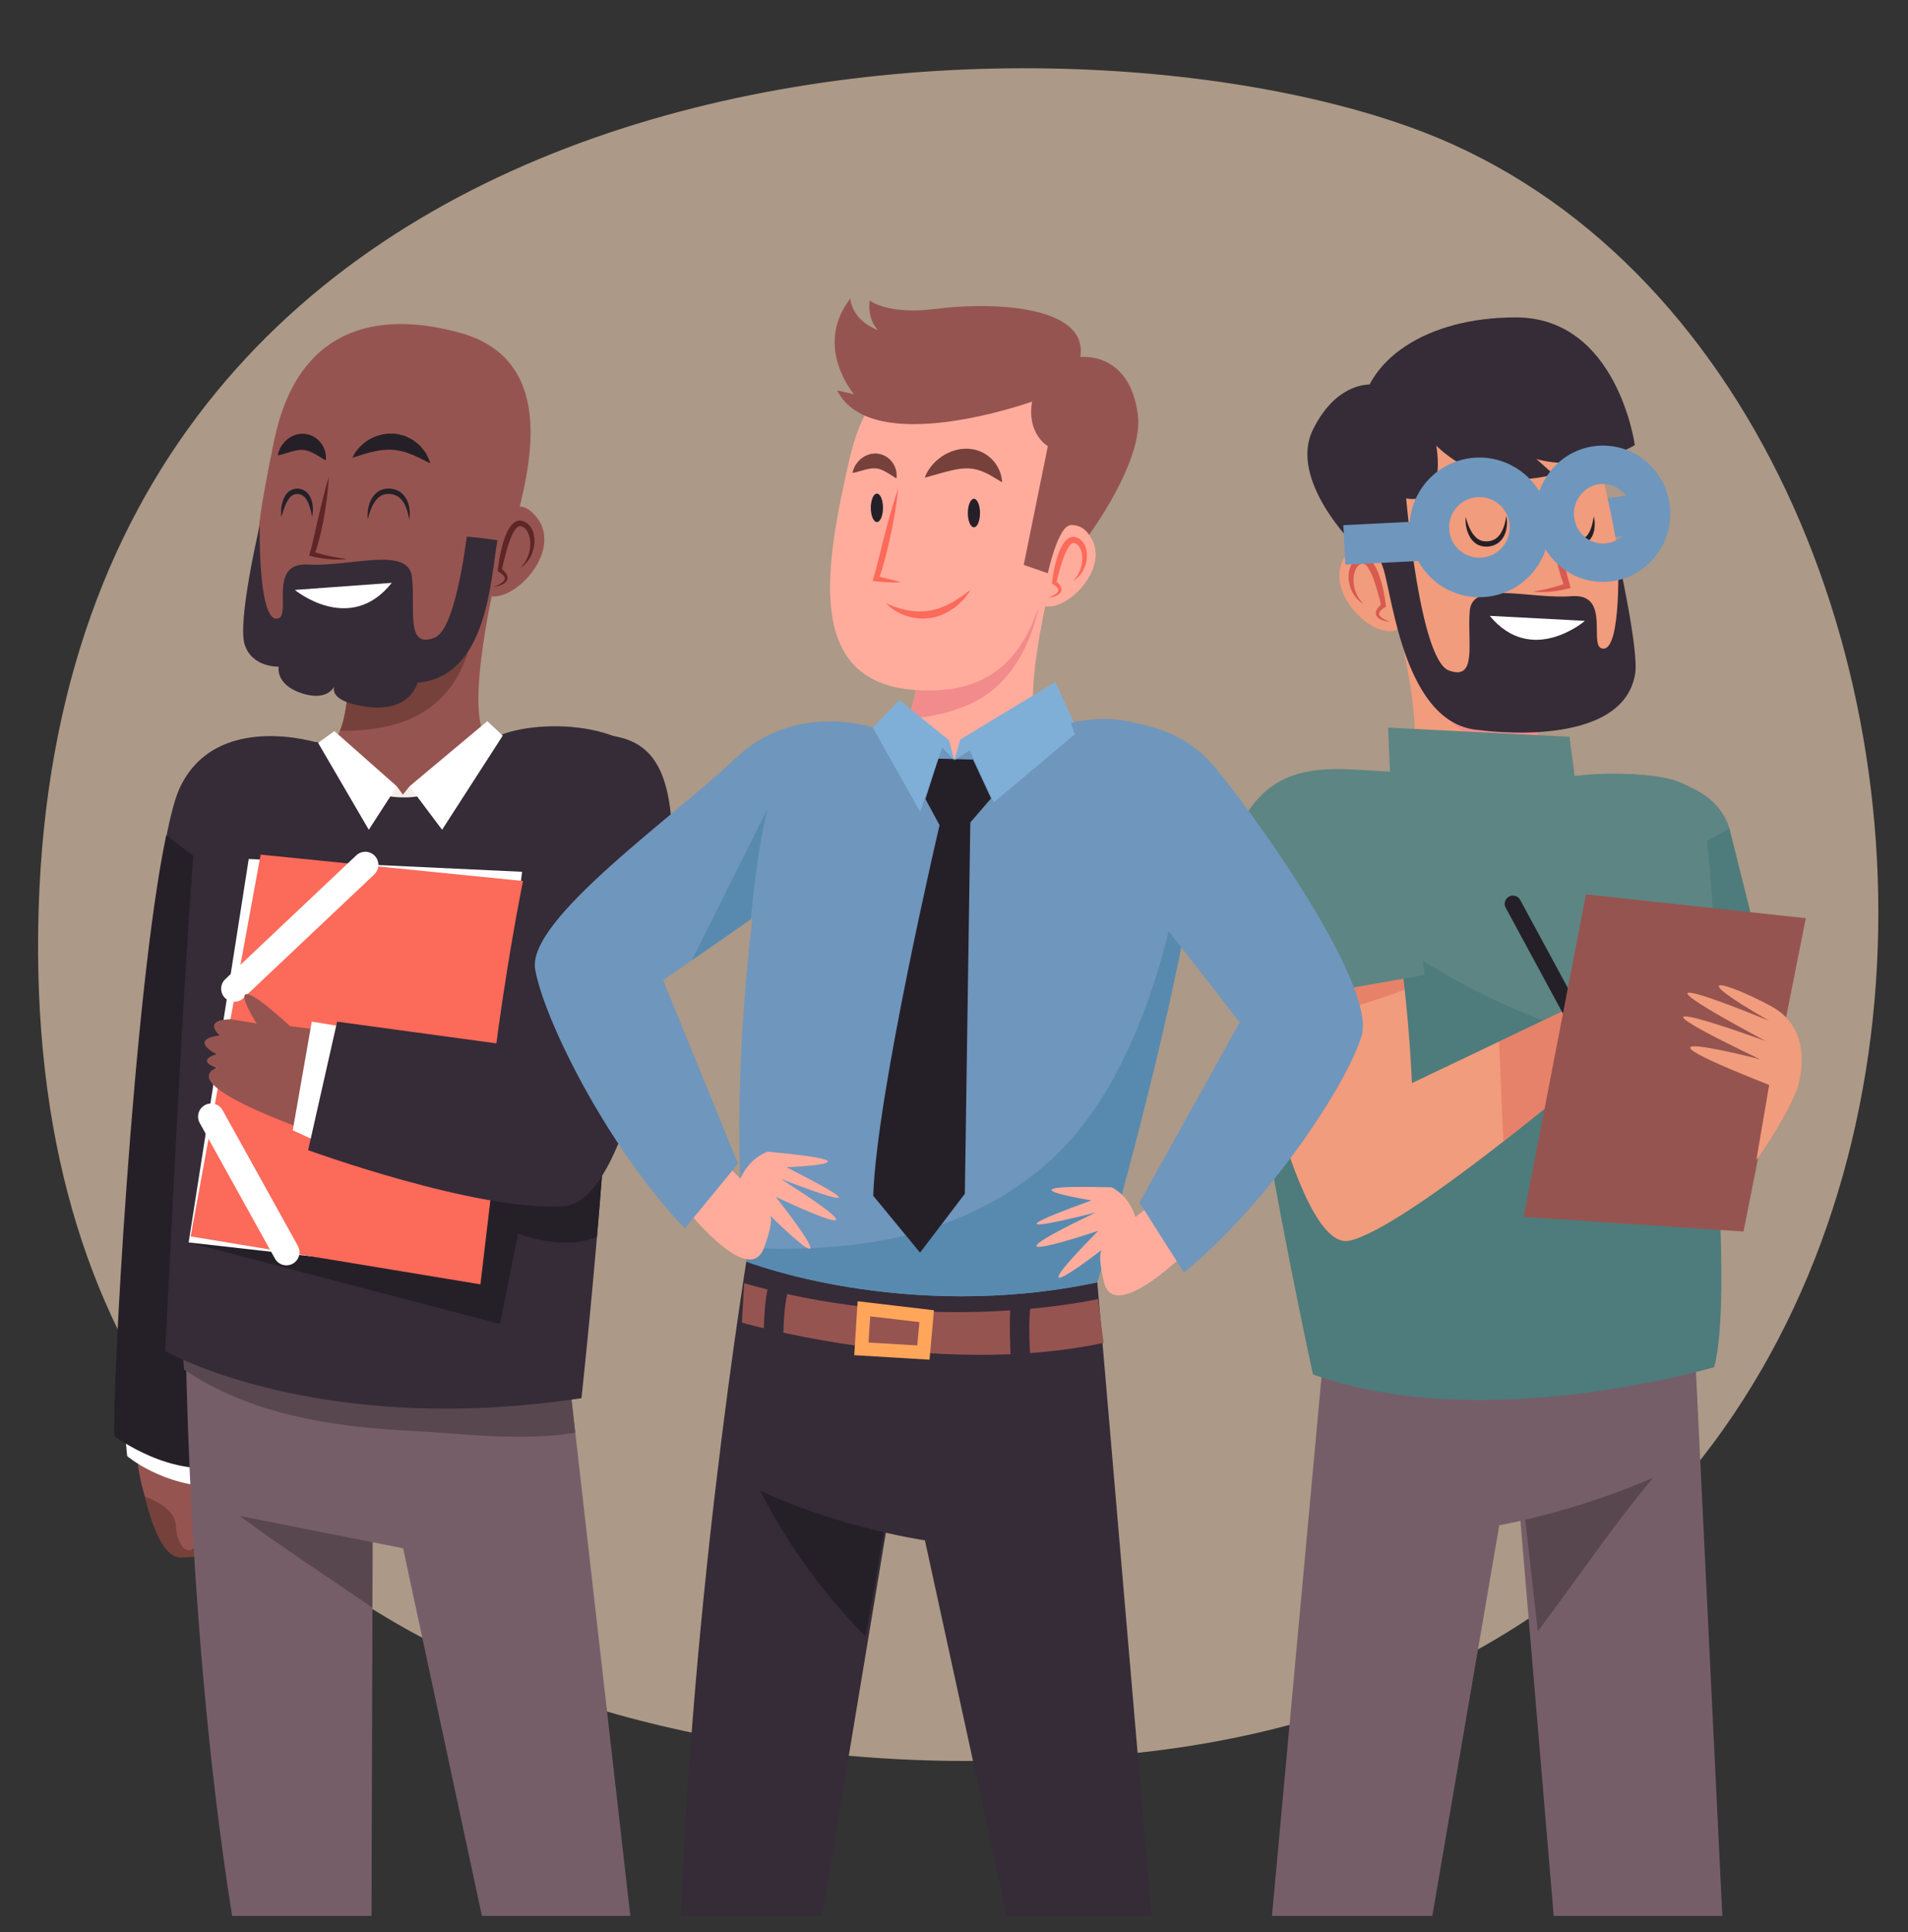 <svg width="80" height="81" viewBox="0 0 80 81" fill="none" xmlns="http://www.w3.org/2000/svg">
<rect x="0" y="0" width="80" height="81" fill="#333333" stroke="none"/>
<g clip-path="url(#clip0_11_11054)">
<path opacity="0.6" d="M42.72 73.759C42.72 73.759 1.12 76.889 1.6 39.023C2.08 1.156 43.84 -0.565 59.68 5.538C86.87 16.013 88.16 73.446 42.72 73.759Z" fill="#FDDEC0"/>
<path d="M5.635 60.208C5.635 60.208 6.166 65.368 7.608 65.292C9.05 65.216 8.367 65.292 8.367 65.292V60.208H5.635Z" fill="#76413B"/>
<path d="M5.749 61.156C5.749 61.156 5.863 62.143 6.09 62.75C6.09 62.75 7.343 63.129 7.381 64.002C7.418 64.875 8.064 65.52 8.367 64.381C8.671 63.243 8.139 61.611 8.139 61.611L5.749 61.156Z" fill="#965450"/>
<path d="M5.18 59.449L5.332 61.042C5.332 61.042 6.85 62.332 9.126 62.332L8.975 60.131L5.18 59.449Z" fill="white"/>
<path d="M13.338 31.142C13.338 31.142 9.05 29.776 7.533 33.039C6.015 36.303 4.649 58.69 4.801 60.207C4.801 60.207 7.457 61.497 9.733 60.89L13.528 31.142" fill="#352C38"/>
<path d="M12.008 38.892C10.325 37.627 8.684 36.306 7.003 35.038C6.992 35.029 6.981 35.021 6.971 35.013C5.587 41.543 4.667 58.873 4.8 60.207C4.8 60.207 7.229 62.029 9.505 61.422L12.366 39.159C12.246 39.071 12.127 38.982 12.008 38.892Z" fill="#252028"/>
<path d="M7.76 52.846C7.76 52.846 7.608 66.962 9.733 80.318H15.577L15.652 54.971L7.76 52.846Z" fill="#765E69"/>
<path d="M9.202 62.864C10.453 64.004 15.079 66.981 15.615 67.408L15.629 62.951C13.904 62.745 10.941 62.947 9.202 62.864Z" fill="#594750"/>
<path d="M23.51 54.701L26.429 80.318H20.206L16.903 64.907L8.831 63.306C8.831 63.306 8.225 56.41 7.901 53.483C7.578 50.555 23.51 54.701 23.51 54.701Z" fill="#765E69"/>
<path d="M7.717 57.414C10.448 59.276 13.896 59.816 17.142 59.979C19.328 60.089 21.839 60.438 24.121 60.063L23.51 54.701C23.51 54.701 6.981 49.843 7.305 52.771C7.428 53.883 7.578 55.65 7.717 57.414Z" fill="#594750"/>
<path d="M20.739 24.417C20.739 24.417 19.233 30.913 20.7 31.053C22.167 31.194 26.349 29.504 26.113 33.633C25.877 37.762 9.961 39.234 9.433 35.572C8.905 31.91 9.226 31.248 11.555 31.211C13.883 31.174 14.516 32.311 14.704 27.045C14.892 21.778 20.739 24.417 20.739 24.417Z" fill="#965450"/>
<path d="M18.545 29.209C19.855 27.837 20.051 25.875 19.766 24.07C18.095 23.581 14.843 23.139 14.704 27.045C14.634 28.989 14.504 30.059 14.251 30.64C15.835 30.641 17.436 30.37 18.545 29.209Z" fill="#76413B"/>
<path d="M20.998 21.878C20.998 21.878 21.414 22.844 21.647 21.846C22.087 19.965 23.544 15.13 19.295 13.954C15.665 12.949 12.436 13.841 11.488 18.496C10.541 23.151 9.577 28.09 14.667 28.381C19.758 28.673 20.351 25.245 20.998 21.878Z" fill="#965450"/>
<path d="M20.336 23.389C20.336 23.389 21.218 20.05 22.505 21.693C23.792 23.336 20.815 25.99 20.077 24.63C19.339 23.269 20.336 23.389 20.336 23.389Z" fill="#965450"/>
<path d="M19.574 22.496C19.315 24.384 18.884 26.467 18.224 26.731C16.985 27.228 17.425 25.475 17.273 24.18C17.12 22.885 14.686 23.767 12.914 23.666C11.141 23.564 12.327 25.978 11.573 25.935C10.819 25.891 10.888 22.037 10.888 22.037C10.888 22.037 9.939 26.068 10.262 27.032C10.585 27.997 11.685 27.946 11.685 27.946C11.685 27.946 11.529 28.694 12.643 29.06C13.684 29.403 13.983 28.844 14.018 28.769C13.986 28.846 13.796 29.436 15.447 29.637C17.213 29.851 17.51 28.62 17.51 28.62C20.461 28.369 20.565 24.243 20.858 22.649C20.433 22.583 20.005 22.53 19.574 22.496Z" fill="#352C38"/>
<path d="M16.426 24.434L12.361 24.731C12.361 24.731 14.673 26.642 16.426 24.434Z" fill="white"/>
<path d="M15.418 21.77C15.418 21.77 15.411 21.719 15.41 21.628C15.41 21.537 15.416 21.405 15.452 21.25C15.471 21.172 15.496 21.088 15.534 21.003C15.574 20.918 15.622 20.828 15.695 20.748C15.731 20.708 15.768 20.668 15.816 20.636C15.839 20.619 15.86 20.599 15.886 20.585L15.965 20.548C16.071 20.499 16.191 20.482 16.306 20.481C16.325 20.482 16.326 20.479 16.358 20.483L16.396 20.489L16.472 20.5C16.52 20.505 16.587 20.533 16.642 20.55C16.698 20.572 16.744 20.605 16.793 20.634C16.835 20.671 16.881 20.705 16.916 20.745C16.989 20.826 17.043 20.914 17.079 21.002C17.119 21.088 17.14 21.174 17.155 21.253C17.185 21.411 17.183 21.543 17.177 21.634C17.17 21.725 17.158 21.776 17.158 21.776C17.158 21.776 17.151 21.724 17.132 21.637C17.113 21.55 17.082 21.426 17.03 21.289C17.016 21.254 17.003 21.219 16.984 21.184C16.968 21.149 16.95 21.113 16.928 21.079C16.888 21.008 16.833 20.944 16.774 20.886C16.745 20.856 16.708 20.835 16.675 20.809C16.637 20.793 16.6 20.768 16.562 20.754C16.52 20.745 16.494 20.725 16.44 20.721L16.364 20.711L16.326 20.706C16.333 20.707 16.309 20.708 16.302 20.708C16.214 20.706 16.127 20.717 16.049 20.75C16.011 20.766 15.972 20.782 15.938 20.807C15.901 20.827 15.87 20.856 15.84 20.885C15.779 20.943 15.728 21.012 15.684 21.081C15.642 21.152 15.606 21.222 15.575 21.29C15.517 21.427 15.479 21.548 15.455 21.634C15.43 21.72 15.418 21.77 15.418 21.77Z" fill="#252028"/>
<path d="M11.799 21.672C11.799 21.672 11.791 21.629 11.787 21.552C11.783 21.474 11.783 21.363 11.804 21.231C11.824 21.098 11.862 20.941 11.955 20.785C11.979 20.747 12.009 20.71 12.039 20.672C12.076 20.64 12.107 20.599 12.155 20.575C12.199 20.546 12.246 20.521 12.299 20.509C12.35 20.489 12.403 20.487 12.456 20.484L12.496 20.483L12.516 20.486L12.524 20.487L12.54 20.49L12.603 20.501C12.647 20.511 12.71 20.537 12.757 20.56C12.846 20.614 12.921 20.686 12.968 20.766C13.021 20.843 13.049 20.925 13.072 21.001C13.095 21.078 13.106 21.151 13.112 21.218C13.126 21.353 13.117 21.464 13.107 21.541C13.097 21.618 13.086 21.66 13.086 21.66C13.086 21.66 13.078 21.617 13.062 21.543C13.046 21.468 13.022 21.364 12.985 21.244C12.946 21.126 12.892 20.99 12.805 20.881C12.765 20.823 12.707 20.787 12.652 20.752C12.622 20.742 12.606 20.73 12.567 20.721L12.503 20.712L12.487 20.709L12.479 20.708L12.475 20.708L12.473 20.707L12.472 20.707C12.461 20.706 12.486 20.709 12.483 20.708L12.458 20.711C12.425 20.712 12.391 20.71 12.361 20.722C12.328 20.727 12.3 20.743 12.272 20.759C12.242 20.772 12.219 20.801 12.19 20.819C12.167 20.844 12.142 20.869 12.12 20.897C12.034 21.012 11.976 21.146 11.93 21.263C11.885 21.381 11.853 21.484 11.832 21.556C11.811 21.631 11.799 21.672 11.799 21.672Z" fill="#252028"/>
<path d="M13.656 19.301C13.656 19.301 13.512 19.214 13.296 19.084C13.245 19.057 13.197 19.025 13.143 19.001C13.093 18.971 13.039 18.953 12.989 18.928C12.937 18.915 12.89 18.888 12.842 18.884C12.819 18.88 12.796 18.872 12.774 18.869C12.751 18.868 12.728 18.866 12.706 18.863C12.684 18.854 12.659 18.864 12.636 18.863C12.612 18.867 12.589 18.855 12.563 18.863C12.512 18.879 12.458 18.868 12.401 18.888C12.346 18.906 12.286 18.912 12.228 18.929C12.171 18.949 12.114 18.966 12.057 18.981C12 18.992 11.949 19.014 11.901 19.029C11.853 19.044 11.807 19.055 11.77 19.065C11.694 19.084 11.644 19.091 11.644 19.091C11.644 19.091 11.65 19.044 11.675 18.968C11.702 18.894 11.735 18.78 11.815 18.671C11.855 18.616 11.901 18.557 11.954 18.497C12.009 18.44 12.083 18.389 12.158 18.337C12.194 18.308 12.239 18.289 12.286 18.271C12.332 18.251 12.38 18.233 12.429 18.217C12.477 18.2 12.535 18.197 12.589 18.19C12.644 18.188 12.698 18.175 12.755 18.185C12.811 18.193 12.867 18.202 12.922 18.212C12.976 18.222 13.026 18.249 13.076 18.269L13.15 18.301L13.214 18.345C13.256 18.374 13.299 18.401 13.333 18.435C13.401 18.502 13.462 18.569 13.504 18.64C13.551 18.708 13.579 18.78 13.606 18.844C13.652 18.976 13.667 19.089 13.666 19.172C13.668 19.253 13.656 19.301 13.656 19.301Z" fill="#252028"/>
<path d="M13.786 19.989C13.776 20.267 13.749 20.543 13.716 20.818C13.7 20.955 13.679 21.092 13.66 21.229C13.641 21.366 13.615 21.502 13.592 21.638C13.571 21.775 13.542 21.91 13.513 22.046C13.485 22.181 13.459 22.317 13.423 22.451C13.388 22.586 13.355 22.721 13.319 22.855L13.188 23.255L13.121 23.124C13.232 23.162 13.351 23.197 13.469 23.227C13.586 23.257 13.705 23.288 13.825 23.312C13.945 23.338 14.065 23.363 14.187 23.381C14.308 23.406 14.431 23.416 14.554 23.438C14.43 23.446 14.305 23.459 14.181 23.457C14.056 23.456 13.931 23.453 13.806 23.441C13.681 23.431 13.556 23.417 13.432 23.396C13.308 23.376 13.187 23.351 13.06 23.32L12.965 23.297L12.993 23.189L13.096 22.796C13.125 22.662 13.158 22.529 13.188 22.396L13.37 21.593C13.495 21.057 13.623 20.521 13.786 19.989Z" fill="#5E2626"/>
<path d="M20.691 24.603C20.78 24.572 20.867 24.533 20.948 24.49C21.028 24.445 21.106 24.39 21.145 24.322C21.157 24.306 21.157 24.288 21.165 24.272C21.166 24.255 21.163 24.239 21.164 24.223C21.156 24.207 21.151 24.191 21.146 24.175L21.111 24.128C21.102 24.112 21.082 24.099 21.068 24.085C21.052 24.071 21.038 24.056 21.021 24.043L20.911 23.969L20.869 23.94L20.875 23.888C20.896 23.697 20.922 23.51 20.957 23.323C20.994 23.136 21.035 22.949 21.09 22.765C21.146 22.581 21.21 22.398 21.304 22.219C21.354 22.131 21.41 22.044 21.491 21.964C21.531 21.924 21.58 21.888 21.637 21.859C21.698 21.834 21.768 21.815 21.837 21.826L21.862 21.829L21.866 21.829L21.882 21.833L21.886 21.834L21.894 21.837L21.928 21.848C21.951 21.856 21.97 21.86 21.997 21.873C22.051 21.904 22.115 21.936 22.149 21.978L22.21 22.038L22.256 22.105C22.291 22.149 22.309 22.2 22.332 22.247C22.373 22.345 22.392 22.447 22.404 22.548C22.409 22.598 22.409 22.649 22.411 22.699C22.409 22.749 22.404 22.799 22.4 22.848C22.386 22.947 22.364 23.044 22.332 23.137C22.3 23.229 22.261 23.32 22.208 23.402C22.184 23.445 22.157 23.485 22.126 23.522C22.096 23.561 22.069 23.6 22.033 23.633C21.97 23.705 21.89 23.761 21.814 23.815C21.878 23.745 21.94 23.676 21.991 23.599C22.02 23.563 22.04 23.521 22.062 23.481C22.086 23.442 22.105 23.401 22.121 23.358C22.157 23.274 22.18 23.186 22.201 23.1C22.221 23.012 22.23 22.923 22.233 22.835C22.233 22.791 22.234 22.747 22.232 22.703C22.226 22.66 22.222 22.616 22.216 22.573C22.198 22.488 22.174 22.407 22.139 22.332C22.119 22.297 22.104 22.258 22.078 22.229L22.043 22.182L22 22.145C21.973 22.115 21.946 22.112 21.922 22.092C21.907 22.084 21.879 22.079 21.858 22.071L21.824 22.061L21.816 22.059L21.812 22.057L21.811 22.057C21.838 22.064 21.818 22.059 21.824 22.06H21.822H21.813C21.765 22.055 21.712 22.079 21.659 22.135C21.606 22.188 21.56 22.26 21.518 22.336C21.435 22.489 21.37 22.661 21.314 22.835C21.258 23.009 21.206 23.187 21.163 23.367C21.119 23.547 21.075 23.729 21.041 23.91L21.005 23.83L21.12 23.928C21.138 23.945 21.155 23.966 21.173 23.986C21.189 24.007 21.209 24.022 21.222 24.049L21.262 24.122C21.27 24.151 21.277 24.181 21.282 24.21C21.28 24.24 21.277 24.273 21.269 24.301C21.255 24.327 21.244 24.357 21.226 24.377C21.206 24.396 21.19 24.42 21.168 24.434C21.146 24.448 21.127 24.466 21.104 24.477C21.061 24.502 21.016 24.521 20.97 24.538C20.88 24.573 20.785 24.591 20.691 24.603Z" fill="#5E2626"/>
<path d="M14.78 19.19C14.78 19.19 14.8 19.128 14.858 19.032C14.914 18.935 15.008 18.807 15.148 18.674C15.219 18.61 15.298 18.541 15.393 18.481C15.483 18.416 15.592 18.365 15.705 18.312C15.762 18.286 15.824 18.271 15.886 18.251C15.948 18.231 16.012 18.211 16.079 18.204C16.146 18.195 16.213 18.183 16.281 18.177C16.35 18.174 16.419 18.179 16.489 18.18C16.628 18.18 16.763 18.219 16.895 18.252C16.962 18.265 17.021 18.299 17.081 18.325C17.141 18.353 17.2 18.38 17.256 18.41C17.363 18.476 17.456 18.555 17.544 18.624C17.63 18.696 17.691 18.785 17.753 18.857C17.814 18.932 17.865 19.001 17.898 19.073C17.934 19.142 17.96 19.205 17.983 19.255C18.026 19.356 18.044 19.417 18.044 19.417C18.044 19.417 17.98 19.394 17.883 19.347C17.835 19.323 17.777 19.296 17.715 19.262C17.655 19.224 17.58 19.195 17.503 19.161C17.425 19.13 17.35 19.082 17.264 19.053C17.177 19.025 17.091 18.988 17.003 18.957C16.91 18.94 16.822 18.906 16.729 18.891C16.635 18.883 16.544 18.852 16.449 18.858C16.401 18.856 16.354 18.849 16.307 18.85C16.259 18.855 16.212 18.855 16.164 18.857C16.069 18.858 15.974 18.879 15.88 18.888C15.787 18.909 15.692 18.919 15.604 18.945C15.514 18.964 15.429 18.99 15.348 19.012C15.187 19.059 15.045 19.103 14.944 19.136C14.84 19.17 14.78 19.19 14.78 19.19Z" fill="#252028"/>
<path d="M20.851 30.877C20.851 30.877 19.669 33.596 16.867 33.381C13.885 33.153 13.527 31.142 13.527 31.142C13.527 31.142 8.968 30.483 8.467 32.554C7.967 34.625 7.085 53.85 6.925 56.641C6.925 56.641 13.3 60.283 24.38 58.614C24.38 58.614 25.905 44.686 25.741 37.551C25.741 37.551 27.787 36.268 27.644 33.206C27.501 30.144 22.487 30.08 20.851 30.877Z" fill="#352C38"/>
<path d="M25.47 46.049L10.037 44.271L8.14 50.949L7.91 52.085L20.965 55.503L21.724 51.708C21.724 51.708 23.59 52.481 25.031 51.843C25.185 50.047 25.342 48.049 25.47 46.049Z" fill="#252028"/>
<path d="M16.639 32.964L16.893 33.315L17.17 32.964L17.658 33.347C17.658 33.347 17.118 33.532 16.102 33.347L16.639 32.964Z" fill="#F7EDE8"/>
<path d="M13.338 31.142L14.021 30.649L16.639 32.964L15.463 34.785L13.338 31.142Z" fill="white"/>
<path d="M18.536 34.785L17.17 32.964L20.433 30.232L21.079 30.839L18.536 34.785Z" fill="white"/>
<path d="M10.429 36.01L7.91 52.085L19.75 53.423L21.891 36.547L10.429 36.01Z" fill="white"/>
<path d="M10.928 35.828L7.994 51.832L20.143 53.842L22.146 36.954L10.928 35.828Z" fill="#FC6A5A"/>
<path d="M15.316 36.257L9.822 41.448" stroke="white" stroke-width="1.099" stroke-miterlimit="10" stroke-linecap="round" stroke-linejoin="round"/>
<path d="M8.854 46.81L12.008 52.495" stroke="white" stroke-width="1.099" stroke-miterlimit="10" stroke-linecap="round" stroke-linejoin="round"/>
<path d="M15.832 43.468L12.162 43.019C8.936 40.059 10.758 42.905 10.758 42.905L9.684 42.727C8.45 42.745 9.205 43.404 9.205 43.404C7.873 43.592 9.072 44.19 9.072 44.19C8.174 44.49 9.083 44.763 9.083 44.763C7.677 45.368 10.987 46.813 14.891 48.091C15.152 46.543 15.491 45.005 15.832 43.468Z" fill="#965450"/>
<path d="M13.755 48.066L12.275 47.383L13.072 42.829L14.476 43.057L13.755 48.066Z" fill="white"/>
<path d="M12.92 48.217L14.135 42.829L20.813 43.74C20.813 43.74 22.482 30.763 24.228 30.763C27.267 30.763 29.464 31.143 27.339 42.678C27.339 42.678 26.125 50.418 23.62 50.57C19.985 50.79 12.92 48.217 12.92 48.217Z" fill="#352C38"/>
<path d="M70.901 53.199L63.109 56.153L65.145 80.318H72.215" fill="#765E69"/>
<path d="M63.7 61.438L64.477 68.389C66.227 66.064 67.848 63.634 69.747 61.438H63.7Z" fill="#594750"/>
<path d="M60.055 80.318L62.862 63.94C62.862 63.94 67.203 63.182 70.988 61.127C70.988 61.127 71.074 56.595 69.738 50.814C68.402 45.033 55.595 55.704 55.595 55.704L53.332 80.318H60.055Z" fill="#765E69"/>
<path d="M66.023 32.535C66.023 32.535 71.491 31.732 72.489 34.651L73.795 39.874L69.878 41.718L66.023 32.535Z" fill="#5D8584"/>
<path d="M67.914 37.04L69.878 41.718L73.795 39.874L72.507 34.72C71.038 35.603 69.478 36.324 67.914 37.04Z" fill="#4E7B7C"/>
<path d="M59.194 31.851C61.091 31.806 62.988 31.795 64.884 31.807C64.513 31.244 64.28 30.203 64.176 28.322C63.891 23.162 58.533 25.864 58.533 25.864C58.533 25.864 59.701 30.305 59.194 31.851Z" fill="#F19C7C"/>
<path d="M62.049 31.023C62.911 31.386 63.826 31.585 64.768 31.606C64.465 31.007 64.269 29.998 64.177 28.322C63.892 23.162 58.993 26.497 58.993 26.497C58.993 26.497 59.315 29.871 62.049 31.023Z" fill="#F28B8B"/>
<path d="M71.223 33.428C70.676 32.243 67.438 32.405 66.023 32.535L65.806 30.887L58.202 30.503L58.279 32.346C56.128 32.269 53.524 31.67 52.059 34.483C50.594 37.296 55.616 56.773 55.616 56.773C62.766 59.352 70.988 55.346 70.988 55.346C72.57 48.958 71.926 34.952 71.223 33.428Z" fill="#5D8584"/>
<path d="M60.962 41.05C57.702 39.216 54.854 36.822 52.219 34.198C52.164 34.289 52.111 34.383 52.059 34.483C50.594 37.296 55.052 57.619 55.052 57.619C62.202 60.197 71.875 57.311 71.875 57.311C72.524 54.69 71.911 48.821 71.96 45.023C68.191 43.982 64.383 42.975 60.962 41.05Z" fill="#4E7B7C"/>
<path d="M52.056 40.412C52.056 40.412 54.207 52.549 56.588 52.011C58.97 51.473 66.805 44.79 66.805 44.79L65.806 42.255L59.2 45.405C59.2 45.405 58.816 35.188 56.665 34.574C54.514 33.959 52.056 40.412 52.056 40.412Z" fill="#F19C7C"/>
<g opacity="0.4">
<path d="M53.562 42.8C55.417 42.636 57.172 42.14 58.897 41.489C58.569 38.535 57.916 34.931 56.665 34.574C54.514 33.959 52.056 40.412 52.056 40.412C52.056 40.412 52.236 41.425 52.548 42.852C52.887 42.845 53.224 42.831 53.562 42.8Z" fill="#D85A50"/>
<path d="M63.038 47.852C65.099 46.245 66.805 44.791 66.805 44.791L65.806 42.256L62.853 43.663C62.921 45.059 62.961 46.457 63.038 47.852Z" fill="#D85A50"/>
</g>
<path d="M51.826 42.255C51.826 42.255 49.701 33.781 54.668 32.73C58.662 31.885 59.738 40.873 59.738 40.873L51.826 42.255Z" fill="#5D8584"/>
<path d="M67.176 44.075C67.267 44.243 67.204 44.453 67.037 44.544C66.869 44.635 66.659 44.572 66.568 44.404L63.131 38.054C63.04 37.887 63.102 37.677 63.27 37.586C63.438 37.495 63.648 37.557 63.739 37.725L67.176 44.075Z" fill="#252028"/>
<path d="M63.886 51.012L66.497 37.493L75.715 38.492L73.103 51.627L63.886 51.012Z" fill="#965450"/>
<path d="M75.331 45.712C75.331 45.712 76.253 43.254 74.256 42.179C72.259 41.103 70.569 40.719 74.179 42.793C74.179 42.793 66.574 39.644 74.025 43.638C74.025 43.638 66.421 40.873 73.795 44.406C73.795 44.406 66.959 42.639 74.179 45.482L73.641 48.631C73.641 48.631 74.716 47.171 75.331 45.712Z" fill="#F19C7C"/>
<path d="M69.747 21.378L66.103 21.92" stroke="#6F96BD" stroke-width="1.657" stroke-miterlimit="10"/>
<path d="M57.929 23.404C57.929 23.404 56.257 17.682 59.797 16.626C63.337 15.57 66.162 15.35 67.185 19.896C68.208 24.441 69.252 29.264 64.267 29.653C59.282 30.041 58.631 26.692 57.929 23.404Z" fill="#F19C7C"/>
<path d="M58.608 24.872C58.608 24.872 57.676 21.615 56.448 23.253C55.219 24.889 58.191 27.432 58.888 26.083C59.584 24.734 58.608 24.872 58.608 24.872Z" fill="#F19C7C"/>
<path d="M67.844 23.355C67.844 23.355 67.99 27.133 67.252 27.191C66.513 27.248 67.627 24.858 65.892 24.993C64.156 25.128 61.752 24.313 61.628 25.586C61.505 26.858 61.972 28.568 60.747 28.106C59.523 27.645 58.959 20.89 58.959 20.89C58.959 20.89 60.822 21.399 60.136 18.208C59.081 17.843 58.208 17.017 57.544 16.12C57.223 16.102 55.973 16.159 55.056 17.999C53.995 20.125 56.81 22.878 56.81 22.878C56.81 22.878 57.609 22.63 57.999 23.825C58.389 25.021 58.895 30.405 62.031 30.606C62.031 30.606 68.039 31.475 68.56 28.241C68.718 27.256 67.844 23.355 67.844 23.355Z" fill="#352C38"/>
<path d="M60.004 18.445C60.004 18.445 61.814 20.762 65.144 19.893L64.42 19.241C64.42 19.241 66.374 19.893 68.546 18.662C68.546 18.662 67.822 13.306 63.551 13.306C59.781 13.306 57.181 15.116 57.037 17.504C56.892 19.893 60.004 18.445 60.004 18.445Z" fill="#352C38"/>
<path d="M62.463 25.818L66.455 26.027C66.455 26.027 64.227 27.946 62.463 25.818Z" fill="white"/>
<path d="M61.453 21.67C61.453 21.67 61.466 21.719 61.492 21.803C61.518 21.887 61.557 22.005 61.617 22.138C61.648 22.203 61.685 22.272 61.728 22.341C61.772 22.407 61.824 22.473 61.885 22.529C61.915 22.557 61.946 22.585 61.983 22.604C62.016 22.628 62.054 22.643 62.093 22.658C62.169 22.689 62.255 22.697 62.342 22.694C62.349 22.694 62.372 22.694 62.365 22.695L62.403 22.689L62.477 22.678C62.53 22.673 62.555 22.653 62.595 22.643C62.632 22.629 62.668 22.604 62.705 22.587C62.737 22.561 62.772 22.54 62.801 22.51C62.857 22.451 62.91 22.388 62.948 22.317C62.988 22.249 63.018 22.177 63.043 22.11C63.092 21.974 63.119 21.852 63.136 21.766C63.153 21.68 63.159 21.629 63.159 21.629C63.159 21.629 63.172 21.679 63.18 21.768C63.188 21.857 63.194 21.987 63.167 22.142C63.154 22.219 63.135 22.304 63.097 22.39C63.064 22.476 63.012 22.564 62.943 22.644C62.909 22.685 62.865 22.719 62.825 22.756C62.777 22.785 62.732 22.819 62.678 22.841C62.624 22.859 62.559 22.888 62.512 22.894L62.438 22.907L62.401 22.913C62.37 22.917 62.368 22.915 62.35 22.915C62.237 22.917 62.12 22.902 62.014 22.857L61.936 22.822C61.911 22.808 61.889 22.79 61.866 22.774C61.819 22.744 61.782 22.705 61.745 22.666C61.672 22.59 61.624 22.502 61.583 22.42C61.543 22.337 61.517 22.255 61.497 22.179C61.459 22.027 61.45 21.899 61.448 21.809C61.447 21.72 61.453 21.67 61.453 21.67Z" fill="#252028"/>
<path d="M66.826 21.65C66.826 21.65 66.838 21.692 66.85 21.767C66.861 21.842 66.871 21.951 66.861 22.083C66.856 22.149 66.847 22.221 66.826 22.297C66.805 22.372 66.779 22.453 66.728 22.53C66.684 22.608 66.612 22.681 66.526 22.736C66.433 22.785 66.341 22.815 66.227 22.816C66.16 22.82 66.011 22.79 65.936 22.733C65.847 22.681 65.785 22.604 65.736 22.531C65.641 22.38 65.601 22.227 65.578 22.097C65.555 21.967 65.553 21.858 65.555 21.783C65.558 21.707 65.564 21.664 65.564 21.664C65.564 21.664 65.577 21.705 65.599 21.777C65.621 21.848 65.655 21.948 65.701 22.063C65.748 22.176 65.809 22.307 65.895 22.417C65.917 22.445 65.942 22.468 65.965 22.493C65.994 22.51 66.016 22.538 66.046 22.549L66.088 22.572C66.102 22.578 66.115 22.578 66.128 22.582C66.146 22.594 66.193 22.593 66.235 22.594L66.267 22.595C66.27 22.595 66.244 22.596 66.255 22.595L66.256 22.595L66.258 22.595L66.261 22.594L66.267 22.593L66.279 22.591L66.329 22.583C66.361 22.576 66.39 22.561 66.42 22.549C66.473 22.514 66.529 22.477 66.567 22.419C66.65 22.311 66.7 22.177 66.736 22.06C66.77 21.942 66.791 21.839 66.805 21.766C66.82 21.693 66.826 21.65 66.826 21.65Z" fill="#252028"/>
<path d="M64.962 21.406C65.055 21.664 65.135 21.923 65.21 22.183C65.285 22.443 65.354 22.704 65.422 22.965L65.618 23.748C65.65 23.878 65.685 24.007 65.716 24.138L65.822 24.521L65.856 24.646L65.748 24.675C65.684 24.692 65.625 24.706 65.564 24.718C65.504 24.732 65.443 24.743 65.382 24.754C65.26 24.776 65.138 24.791 65.015 24.803C64.893 24.816 64.769 24.819 64.647 24.821C64.524 24.824 64.401 24.811 64.28 24.803C64.4 24.777 64.52 24.761 64.638 24.733C64.756 24.71 64.873 24.682 64.99 24.653C65.106 24.626 65.222 24.591 65.336 24.558C65.393 24.542 65.45 24.525 65.507 24.506C65.562 24.488 65.62 24.468 65.672 24.448L65.597 24.602L65.459 24.212C65.419 24.081 65.384 23.949 65.347 23.818C65.309 23.686 65.281 23.554 65.251 23.421C65.22 23.289 65.189 23.157 65.166 23.023C65.142 22.889 65.114 22.756 65.094 22.622C65.074 22.488 65.051 22.354 65.034 22.219C64.999 21.95 64.972 21.68 64.962 21.406Z" fill="#D85A50"/>
<path d="M58.285 26.069C58.192 26.061 58.099 26.047 58.008 26.017C57.962 26.002 57.916 25.986 57.872 25.962C57.849 25.952 57.829 25.934 57.807 25.921C57.785 25.908 57.768 25.884 57.748 25.865C57.728 25.845 57.717 25.814 57.702 25.788C57.693 25.76 57.689 25.727 57.686 25.695C57.69 25.665 57.697 25.635 57.704 25.605L57.743 25.53C57.755 25.503 57.774 25.487 57.79 25.466C57.807 25.446 57.823 25.424 57.841 25.406L57.952 25.305L57.913 25.4C57.875 25.224 57.826 25.047 57.779 24.872C57.732 24.697 57.677 24.524 57.618 24.355C57.56 24.186 57.493 24.021 57.408 23.875C57.367 23.802 57.321 23.734 57.271 23.685C57.219 23.634 57.174 23.615 57.136 23.62H57.128H57.127C57.134 23.618 57.111 23.625 57.142 23.616L57.141 23.616L57.137 23.618L57.129 23.62L57.096 23.631C57.076 23.639 57.047 23.644 57.034 23.652C57.014 23.671 56.991 23.672 56.965 23.701L56.926 23.736L56.894 23.781C56.869 23.808 56.855 23.846 56.837 23.88C56.804 23.951 56.782 24.03 56.766 24.112C56.76 24.153 56.757 24.196 56.752 24.238L56.752 24.366C56.756 24.451 56.765 24.538 56.785 24.623C56.806 24.707 56.83 24.793 56.867 24.873C56.882 24.915 56.901 24.954 56.925 24.992C56.947 25.031 56.966 25.073 56.994 25.108C57.044 25.184 57.104 25.251 57.168 25.32C57.091 25.269 57.011 25.218 56.945 25.149C56.908 25.118 56.879 25.081 56.848 25.044C56.817 25.008 56.789 24.969 56.764 24.927C56.71 24.848 56.669 24.759 56.634 24.669C56.599 24.577 56.575 24.482 56.558 24.385C56.553 24.336 56.547 24.287 56.544 24.237C56.545 24.187 56.544 24.137 56.546 24.087C56.556 23.986 56.572 23.884 56.611 23.786C56.633 23.737 56.65 23.687 56.683 23.641L56.729 23.572L56.788 23.51C56.822 23.468 56.887 23.433 56.942 23.399C56.969 23.385 56.987 23.382 57.01 23.373L57.042 23.362L57.051 23.359L57.055 23.357L57.073 23.353L57.077 23.352L57.103 23.349C57.174 23.336 57.248 23.354 57.31 23.379C57.37 23.407 57.421 23.443 57.462 23.482C57.546 23.561 57.604 23.647 57.655 23.734C57.752 23.909 57.819 24.088 57.877 24.269C57.935 24.449 57.977 24.632 58.016 24.815C58.054 24.999 58.081 25.182 58.105 25.369L58.113 25.431L58.065 25.464L57.96 25.537C57.944 25.55 57.93 25.564 57.915 25.577C57.901 25.591 57.881 25.604 57.873 25.619L57.841 25.663C57.837 25.678 57.832 25.692 57.824 25.707C57.825 25.721 57.823 25.736 57.824 25.751C57.831 25.765 57.831 25.782 57.842 25.797C57.879 25.86 57.955 25.914 58.033 25.958C58.112 26.001 58.197 26.039 58.285 26.069Z" fill="#D85A50"/>
<path d="M62.515 24.151C63.643 23.883 64.34 22.752 64.072 21.624C63.804 20.496 62.673 19.799 61.545 20.066C60.417 20.334 59.72 21.466 59.988 22.594C60.255 23.722 61.387 24.419 62.515 24.151Z" stroke="#6F96BD" stroke-width="1.657" stroke-miterlimit="10"/>
<path d="M67.21 23.59C68.324 23.59 69.227 22.671 69.227 21.537C69.227 20.402 68.324 19.483 67.21 19.483C66.095 19.483 65.192 20.402 65.192 21.537C65.192 22.671 66.095 23.59 67.21 23.59Z" stroke="#6F96BD" stroke-width="1.607" stroke-miterlimit="10"/>
<path d="M56.367 22.843L59.884 22.668" stroke="#6F96BD" stroke-width="1.657" stroke-miterlimit="10"/>
<path d="M64.112 22.046C64.112 22.046 64.553 20.731 65.18 21.793" stroke="#6F96BD" stroke-width="1.657" stroke-miterlimit="10"/>
<path d="M31.578 51.112C31.578 51.112 29.119 65.411 28.553 80.318H34.472L38.815 54.188L31.578 51.112Z" fill="#352C38"/>
<path d="M31.456 61.647C32.643 64.217 34.299 66.592 36.292 68.604L37.462 61.923C35.459 61.847 33.457 61.757 31.456 61.647Z" fill="#252028"/>
<path d="M46.008 53.757L48.284 80.318H42.213L38.781 64.573C38.781 64.573 34.511 63.961 30.888 61.993C30.888 61.993 31.191 54.61 32.47 49.077C33.749 43.543 46.008 53.757 46.008 53.757Z" fill="#352C38"/>
<path d="M43.193 54.867C44.969 54.704 46.038 54.456 46.038 54.456L46.273 56.293C45.258 56.511 44.22 56.648 43.185 56.723C43.163 56.103 43.131 55.479 43.193 54.867Z" fill="#965450"/>
<path d="M32.027 55.682C31.44 55.542 31.107 55.446 31.107 55.446L31.202 53.797C31.531 53.891 31.858 53.976 32.183 54.057C32.075 54.589 32.042 55.134 32.027 55.682Z" fill="#965450"/>
<path d="M33.005 54.25C36.653 55.053 39.98 55.09 42.358 54.932C42.32 55.541 42.352 56.156 42.369 56.77C38.558 56.932 34.91 56.314 32.846 55.868C32.859 55.322 32.893 54.779 33.005 54.25Z" fill="#965450"/>
<path d="M36.486 55.182L38.549 55.424L38.46 56.403L36.417 56.281L36.486 55.182ZM35.959 54.55L35.817 56.811L38.973 57L39.161 54.928L35.959 54.55Z" fill="#FFA65B"/>
<path d="M44.09 24.259C44.09 24.259 42.456 30.698 43.915 30.868C45.373 31.039 49.573 29.441 49.253 33.549C48.933 37.656 33.051 38.795 32.601 35.138C32.15 31.48 32.484 30.827 34.804 30.837C37.124 30.849 38.334 32.018 38.63 26.777C38.925 21.536 44.09 24.259 44.09 24.259Z" fill="#FFAC9D"/>
<path d="M40.674 29.511C39.84 29.883 38.955 30.089 38.045 30.114C38.341 29.505 38.534 28.479 38.629 26.777C38.925 21.536 43.644 24.904 43.644 24.904C43.644 24.904 43.32 28.331 40.674 29.511Z" fill="#F28B8B"/>
<path d="M44.277 22.561C44.277 22.561 45.889 16.657 42.574 15.669C39.259 14.68 36.568 15.02 35.61 19.276C34.652 23.533 33.648 28.558 38.316 28.922C42.984 29.286 43.619 25.64 44.277 22.561Z" fill="#FFAC9D"/>
<path d="M43.641 23.936C43.641 23.936 44.513 20.886 45.664 22.419C46.814 23.952 44.031 26.333 43.379 25.07C42.727 23.807 43.641 23.936 43.641 23.936Z" fill="#FFAC9D"/>
<path d="M45.664 22.419C45.664 22.419 45.452 22.009 44.908 22.009C44.363 22.009 43.935 24.032 43.935 24.032L42.924 23.682L43.935 18.703C43.935 18.703 43.041 18.197 43.274 16.836C43.274 16.836 36.545 19.247 35.105 16.369L35.806 16.525C35.806 16.525 34.094 14.541 35.65 12.518C35.65 12.518 35.689 13.413 36.817 13.841C36.817 13.841 36.35 13.413 36.467 12.596C36.467 12.596 37.206 13.218 39.267 12.946C41.329 12.674 45.647 12.713 45.297 14.969C45.297 14.969 47.358 14.696 47.708 17.38C47.961 19.317 45.664 22.419 45.664 22.419Z" fill="#965450"/>
<path d="M37.584 20.056C37.584 20.056 37.546 20.032 37.486 19.994C37.458 19.975 37.42 19.954 37.383 19.928C37.346 19.902 37.3 19.878 37.258 19.85C37.212 19.825 37.168 19.794 37.12 19.771C37.074 19.742 37.025 19.725 36.98 19.702C36.932 19.688 36.889 19.663 36.846 19.658C36.824 19.654 36.804 19.646 36.783 19.643C36.761 19.643 36.741 19.64 36.721 19.637C36.701 19.628 36.678 19.638 36.656 19.635C36.635 19.638 36.613 19.627 36.589 19.634C36.542 19.648 36.493 19.637 36.441 19.654C36.389 19.669 36.334 19.673 36.281 19.688C36.228 19.706 36.175 19.72 36.123 19.733C36.07 19.743 36.022 19.759 35.978 19.772C35.935 19.787 35.892 19.796 35.858 19.804C35.824 19.814 35.792 19.816 35.772 19.82C35.752 19.824 35.741 19.826 35.741 19.826C35.741 19.826 35.744 19.816 35.749 19.796C35.754 19.777 35.759 19.747 35.773 19.713C35.785 19.679 35.8 19.636 35.822 19.591C35.844 19.545 35.867 19.491 35.907 19.443C35.944 19.393 35.988 19.34 36.038 19.286C36.089 19.234 36.158 19.19 36.228 19.143C36.261 19.117 36.303 19.101 36.346 19.084C36.389 19.067 36.434 19.052 36.479 19.038C36.523 19.023 36.576 19.021 36.626 19.016C36.677 19.014 36.727 19.004 36.779 19.015C36.83 19.022 36.881 19.031 36.931 19.042C36.981 19.054 37.026 19.079 37.072 19.098L37.139 19.129L37.197 19.17C37.235 19.198 37.275 19.224 37.305 19.255C37.366 19.318 37.421 19.381 37.458 19.447C37.5 19.51 37.524 19.576 37.548 19.636C37.586 19.758 37.599 19.862 37.596 19.938C37.598 19.974 37.591 20.006 37.589 20.026C37.586 20.046 37.584 20.056 37.584 20.056Z" fill="#76413B"/>
<path d="M37.657 20.484C37.628 20.809 37.582 21.132 37.53 21.452C37.505 21.613 37.473 21.772 37.445 21.932C37.417 22.092 37.382 22.25 37.349 22.409C37.283 22.727 37.208 23.043 37.127 23.358C37.083 23.515 37.04 23.673 36.995 23.829C36.947 23.985 36.889 24.142 36.836 24.298L36.751 24.15L37.264 24.271C37.349 24.292 37.435 24.316 37.521 24.335C37.606 24.357 37.693 24.38 37.779 24.406C37.6 24.418 37.421 24.422 37.244 24.412C37.155 24.407 37.066 24.406 36.977 24.396L36.711 24.37L36.589 24.358L36.626 24.222C36.668 24.067 36.715 23.918 36.753 23.761C36.791 23.604 36.833 23.449 36.873 23.293C36.909 23.136 36.949 22.979 36.99 22.823L37.11 22.353C37.192 22.04 37.275 21.727 37.366 21.415C37.455 21.104 37.55 20.793 37.657 20.484Z" fill="#FC6A5A"/>
<path d="M43.943 25.057C44.026 25.029 44.105 24.993 44.18 24.953C44.252 24.912 44.323 24.861 44.358 24.802C44.369 24.788 44.368 24.772 44.375 24.759C44.376 24.745 44.374 24.731 44.375 24.718C44.368 24.704 44.363 24.691 44.359 24.677L44.329 24.635C44.321 24.621 44.303 24.609 44.29 24.596C44.276 24.583 44.263 24.57 44.248 24.558L44.149 24.49L44.105 24.459L44.112 24.401C44.134 24.226 44.16 24.054 44.195 23.882C44.231 23.711 44.271 23.54 44.325 23.371C44.38 23.202 44.443 23.034 44.533 22.87C44.581 22.789 44.636 22.708 44.714 22.635C44.752 22.598 44.8 22.564 44.856 22.538C44.915 22.515 44.984 22.498 45.05 22.51L45.075 22.513L45.078 22.513L45.095 22.518L45.099 22.519L45.107 22.522L45.137 22.532C45.159 22.54 45.175 22.544 45.201 22.557C45.252 22.588 45.313 22.621 45.345 22.66L45.401 22.719L45.443 22.784C45.475 22.826 45.49 22.873 45.511 22.919C45.547 23.011 45.563 23.107 45.572 23.201C45.574 23.248 45.573 23.295 45.573 23.341C45.571 23.388 45.565 23.434 45.56 23.48C45.544 23.571 45.522 23.66 45.489 23.745C45.457 23.83 45.418 23.913 45.367 23.988C45.344 24.027 45.318 24.063 45.289 24.097C45.26 24.132 45.233 24.166 45.198 24.195C45.137 24.26 45.062 24.308 44.99 24.355C45.049 24.291 45.106 24.228 45.152 24.157C45.179 24.124 45.197 24.085 45.217 24.049C45.239 24.013 45.257 23.976 45.272 23.936C45.306 23.861 45.328 23.781 45.347 23.702C45.366 23.623 45.375 23.542 45.379 23.462L45.379 23.342L45.366 23.224C45.351 23.147 45.33 23.073 45.3 23.006C45.282 22.975 45.269 22.939 45.246 22.914L45.216 22.872L45.179 22.839C45.155 22.811 45.133 22.811 45.114 22.793C45.102 22.785 45.075 22.78 45.056 22.773L45.026 22.763L45.018 22.761L45.014 22.76L45.013 22.759C45.043 22.767 45.021 22.762 45.028 22.763H45.027H45.019C44.983 22.758 44.941 22.776 44.892 22.824C44.846 22.869 44.802 22.933 44.764 23.001C44.685 23.138 44.622 23.293 44.568 23.451C44.513 23.61 44.461 23.771 44.417 23.935C44.373 24.099 44.327 24.265 44.292 24.43L44.255 24.341L44.359 24.435C44.376 24.453 44.391 24.473 44.407 24.491C44.422 24.511 44.439 24.526 44.451 24.551L44.487 24.622C44.494 24.65 44.5 24.678 44.504 24.706C44.501 24.736 44.498 24.767 44.489 24.794C44.475 24.818 44.464 24.847 44.446 24.865C44.427 24.883 44.411 24.905 44.39 24.917C44.37 24.93 44.351 24.947 44.33 24.956C44.288 24.978 44.246 24.994 44.203 25.008C44.118 25.036 44.03 25.049 43.943 25.057Z" fill="#FC6A5A"/>
<path d="M38.777 20.022C38.777 20.022 38.795 19.954 38.849 19.85C38.901 19.744 38.989 19.602 39.122 19.454C39.255 19.306 39.435 19.154 39.663 19.03C39.779 18.971 39.903 18.913 40.041 18.878C40.176 18.837 40.324 18.815 40.474 18.81C40.624 18.806 40.779 18.827 40.925 18.864C41.071 18.906 41.209 18.965 41.327 19.042C41.386 19.08 41.444 19.117 41.492 19.163C41.543 19.206 41.591 19.249 41.63 19.297C41.716 19.386 41.777 19.483 41.83 19.572C41.877 19.664 41.919 19.747 41.943 19.826C41.968 19.904 41.987 19.973 41.996 20.032C42.016 20.148 42.017 20.217 42.017 20.217C42.017 20.217 41.953 20.184 41.859 20.124C41.814 20.092 41.752 20.062 41.69 20.023C41.629 19.982 41.556 19.946 41.484 19.903C41.408 19.866 41.333 19.822 41.251 19.79C41.211 19.772 41.171 19.755 41.129 19.742C41.088 19.726 41.047 19.712 41.005 19.701C40.923 19.675 40.838 19.664 40.754 19.648C40.668 19.643 40.583 19.63 40.492 19.637C40.314 19.637 40.122 19.671 39.931 19.711C39.74 19.755 39.551 19.806 39.382 19.855C39.205 19.905 39.057 19.946 38.954 19.975C38.845 20.006 38.777 20.022 38.777 20.022Z" fill="#76413B"/>
<path d="M36.768 21.885C36.909 21.885 37.023 21.618 37.023 21.288C37.023 20.959 36.909 20.692 36.768 20.692C36.626 20.692 36.512 20.959 36.512 21.288C36.512 21.618 36.626 21.885 36.768 21.885Z" fill="#252028"/>
<path d="M37.145 25.283C37.145 25.283 37.202 25.313 37.303 25.354C37.403 25.397 37.547 25.453 37.722 25.504C37.809 25.532 37.905 25.552 38.005 25.575C38.105 25.595 38.212 25.609 38.322 25.622C38.432 25.63 38.545 25.637 38.66 25.628C38.775 25.631 38.889 25.608 39.005 25.592C39.12 25.577 39.23 25.535 39.342 25.512C39.45 25.47 39.557 25.429 39.66 25.389C39.757 25.334 39.854 25.287 39.946 25.24C40.035 25.188 40.115 25.13 40.194 25.083C40.272 25.034 40.344 24.989 40.401 24.941C40.46 24.894 40.514 24.855 40.559 24.823C40.648 24.758 40.702 24.723 40.702 24.723C40.702 24.723 40.668 24.776 40.603 24.866C40.571 24.911 40.531 24.966 40.483 25.027C40.459 25.058 40.435 25.093 40.405 25.125C40.374 25.155 40.341 25.188 40.307 25.221C40.237 25.287 40.165 25.365 40.077 25.433C39.986 25.497 39.889 25.566 39.786 25.632C39.676 25.688 39.561 25.745 39.442 25.796C39.316 25.832 39.19 25.878 39.059 25.899C38.927 25.916 38.795 25.939 38.663 25.93C38.532 25.934 38.405 25.911 38.283 25.892C38.161 25.87 38.047 25.835 37.941 25.797C37.836 25.759 37.739 25.717 37.654 25.668C37.567 25.627 37.495 25.573 37.429 25.532C37.365 25.485 37.311 25.444 37.27 25.406C37.227 25.37 37.197 25.338 37.176 25.316C37.156 25.295 37.145 25.283 37.145 25.283Z" fill="#FC6A5A"/>
<path d="M41.091 21.507C41.091 21.837 40.977 22.104 40.835 22.104C40.694 22.104 40.58 21.837 40.58 21.507C40.58 21.178 40.694 20.911 40.835 20.911C40.977 20.911 41.091 21.178 41.091 21.507Z" fill="#252028"/>
<path d="M44.078 30.553L40.853 31.114L40.015 31.872L39.394 31.058L37.347 30.554C37.347 30.554 33.529 30.071 32.856 31.529C32.183 32.988 30.274 44.112 31.293 52.887C31.293 52.887 37.913 55.466 46.008 53.757C46.008 53.757 51.483 35.041 50.08 32.349C48.678 29.656 45.649 29.936 44.078 30.553Z" fill="#6F96BD"/>
<path d="M49.314 37.551C49.055 38.956 48.692 40.342 48.227 41.679C47.261 44.45 45.849 47.226 43.52 49.095C39.929 51.976 35.608 52.508 31.231 52.31C31.25 52.503 31.271 52.696 31.293 52.887C31.293 52.887 37.913 55.466 46.007 53.757C46.007 53.757 48.799 44.212 49.885 37.775C49.695 37.7 49.505 37.624 49.314 37.551Z" fill="#588AAF"/>
<path d="M40.796 31.844L39.339 31.804L38.805 33.499L39.394 34.593C39.394 34.593 36.753 45.837 36.613 50.128L38.576 52.512L40.455 50.044L40.684 34.48L41.554 33.471L40.796 31.844Z" fill="#252028"/>
<path d="M45.2 30.666L44.246 28.59L40.264 31.002L40.015 31.872L40.656 31.451L41.666 33.639L45.2 30.666Z" fill="#7FAFD6"/>
<path d="M40.014 31.872L39.787 31.03L37.711 29.348L36.589 30.498L38.581 34.032L39.506 31.339L40.014 31.872Z" fill="#7FAFD6"/>
<path d="M49.939 52.302C49.939 52.302 46.723 55.579 46.288 53.749C45.962 52.382 46.238 52.361 46.238 52.361C46.238 52.361 42.185 55.518 46.05 51.596C46.05 51.596 40.295 53.535 45.942 50.829C45.942 50.829 40.481 52.242 45.764 50.322C45.764 50.322 41.483 49.632 46.61 49.775C46.61 49.775 47.331 50.09 47.604 51.022L49.669 49.398L49.939 52.302Z" fill="#FFAC9D"/>
<path d="M44.904 30.314C44.904 30.314 48.761 29.51 50.951 32.177C53.13 34.831 57.686 41.421 57.09 43.422C56.495 45.422 53.247 50.385 49.643 53.346L47.778 50.416L52.037 42.757L53.413 44.703L47.042 36.511L44.904 30.314Z" fill="#6F96BD"/>
<path d="M28.544 50.414C28.544 50.414 31.376 54.095 32.035 52.31C32.528 50.977 32.253 50.922 32.253 50.922C32.253 50.922 35.941 54.585 32.534 50.177C32.534 50.177 38.079 52.822 32.736 49.42C32.736 49.42 38.049 51.501 32.976 48.932C32.976 48.932 37.36 48.758 32.193 48.28C32.193 48.28 31.43 48.509 31.044 49.412L29.167 47.532L28.544 50.414Z" fill="#FFAC9D"/>
<path d="M36.59 30.498C36.59 30.498 33.351 29.387 30.828 31.8C28.318 34.201 22.083 38.548 22.438 40.629C22.793 42.71 25.454 48.087 28.714 51.498L30.942 48.782L27.593 40.574L25.976 42.362L34.229 36.626L36.59 30.498Z" fill="#6F96BD"/>
<path d="M31.479 38.537C31.64 36.898 31.877 35.046 32.196 33.874L29.005 40.257L31.479 38.537Z" fill="#588AAF"/>
</g>
<defs>
<clipPath id="clip0_11_11054">
<rect width="80" height="80" fill="white" transform="translate(0 0.318)"/>
</clipPath>
</defs>
</svg>
